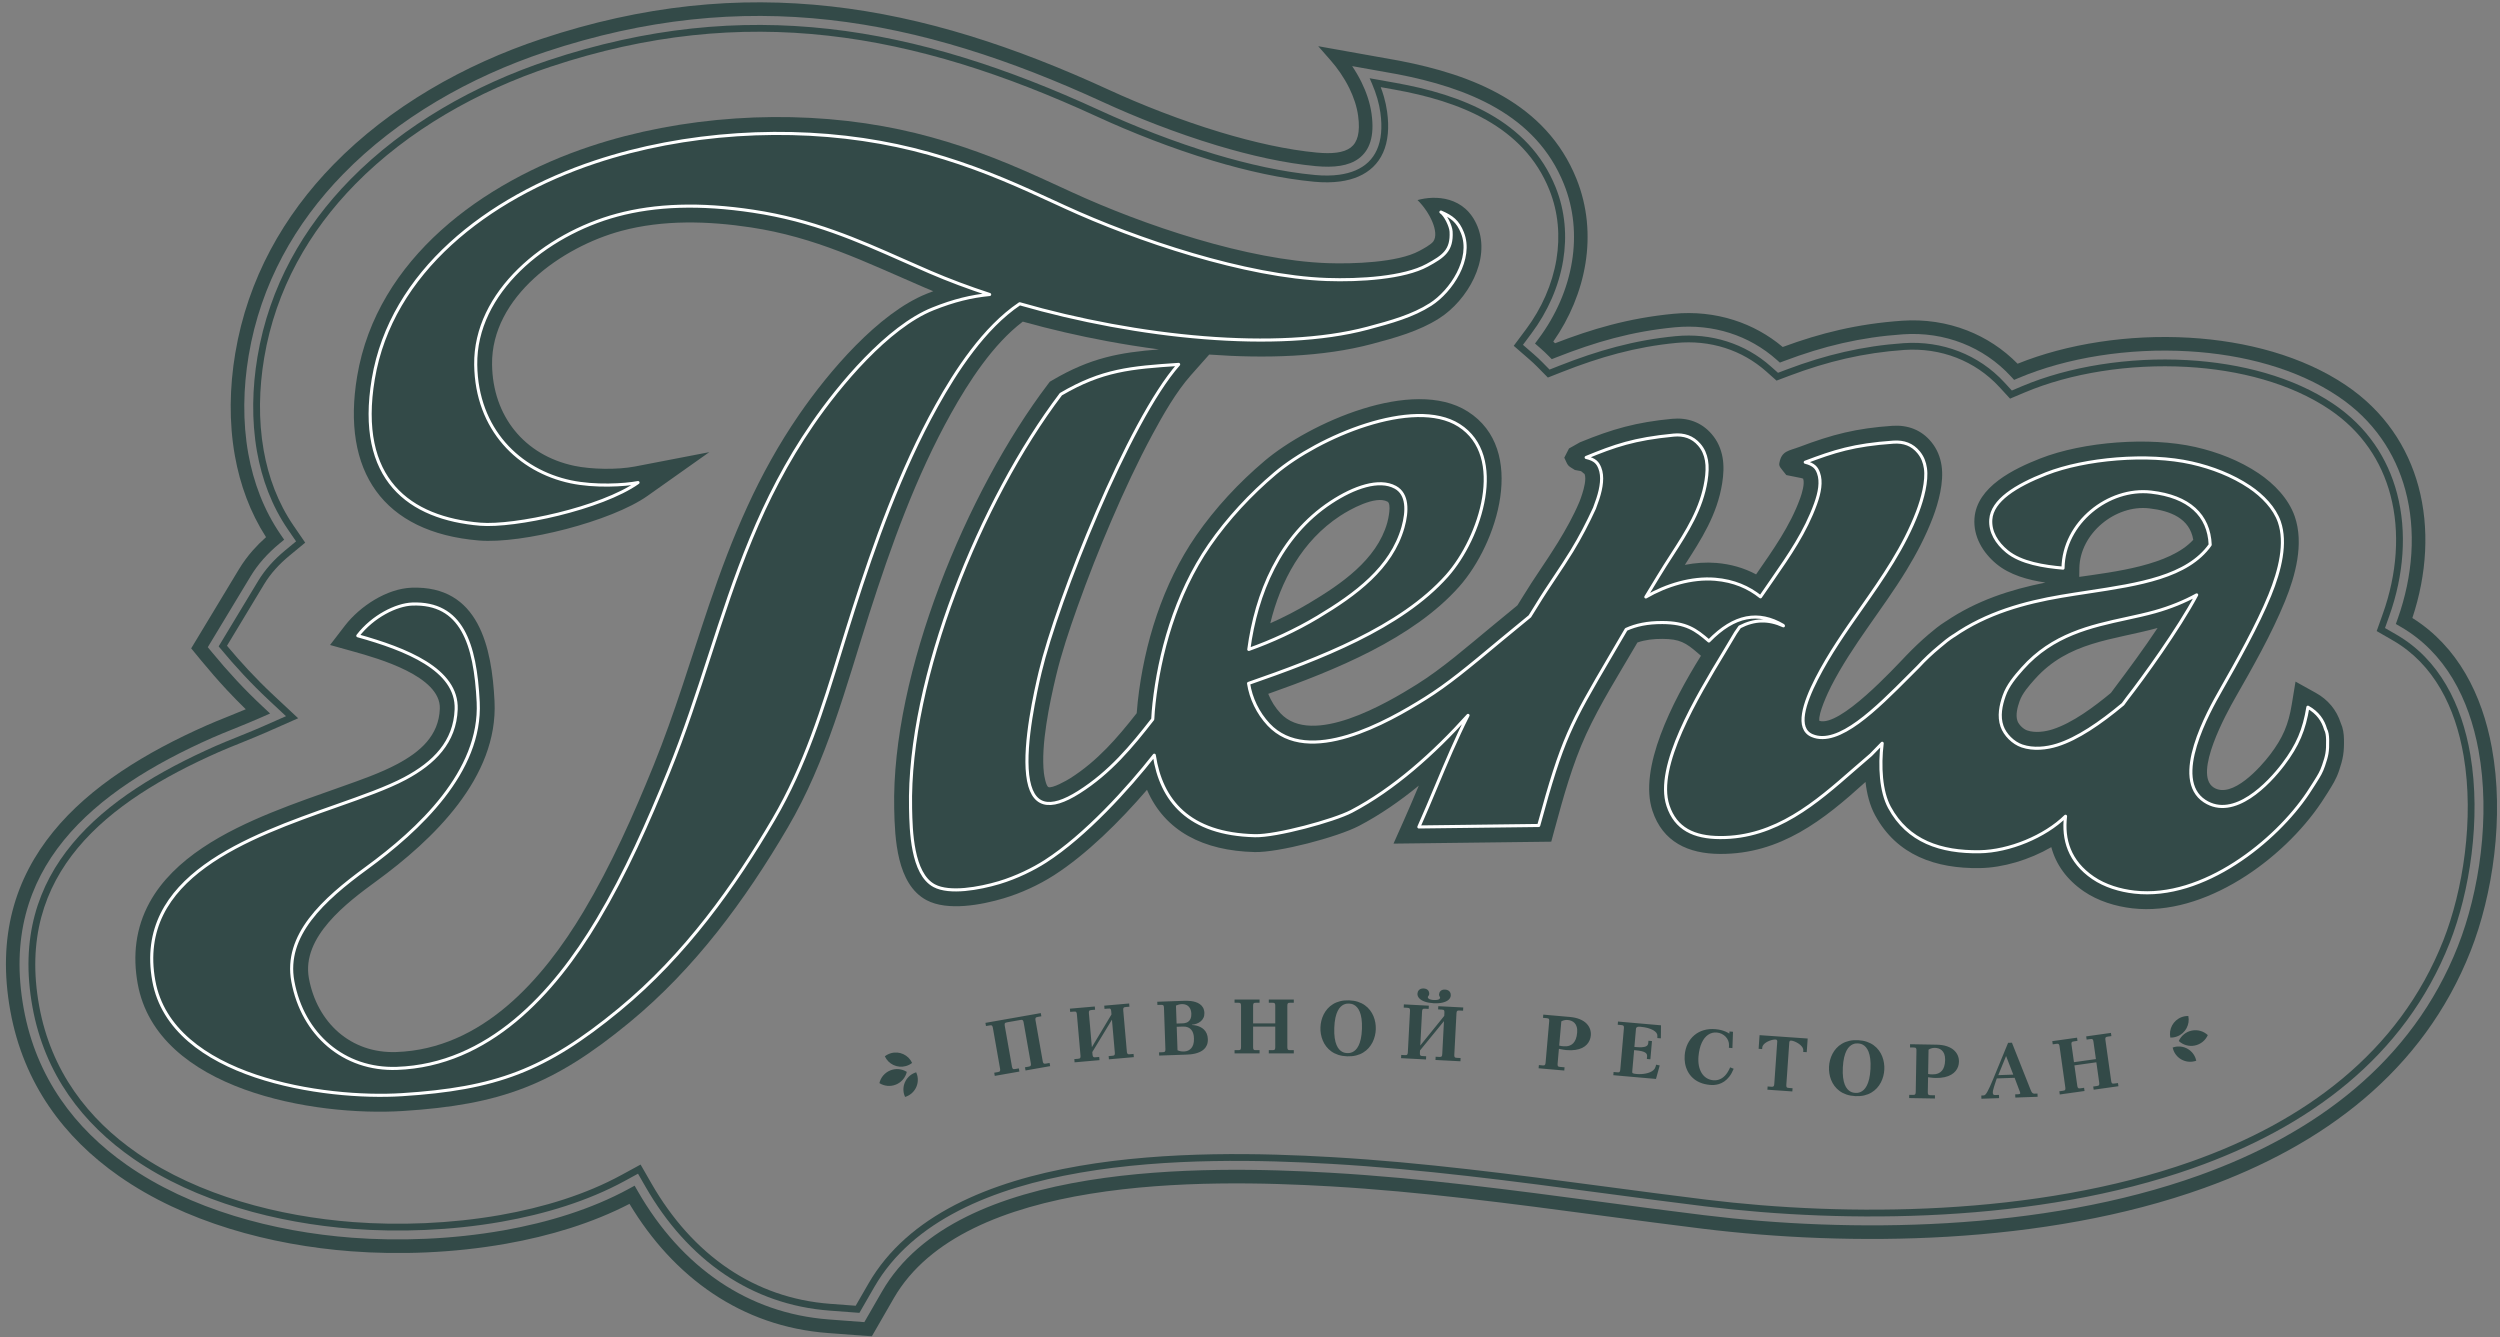 <?xml version="1.0" encoding="UTF-8"?> <svg xmlns="http://www.w3.org/2000/svg" width="733" height="392" viewBox="0 0 733 392" fill="none"><rect x="0" y="0" width="733" height="392" fill="#808080" stroke="none"/> <g clip-path="url(#clip0_474_2)"> <mask id="mask0_474_2" style="mask-type:luminance" maskUnits="userSpaceOnUse" x="0" y="0" width="733" height="392"> <path d="M733 0H0V392H733V0Z" fill="white"></path> </mask> <g mask="url(#mask0_474_2)"> <path fill-rule="evenodd" clip-rule="evenodd" d="M354.541 103.957L349.159 110.024C344.843 114.89 341 121.638 337.919 127.351C333.518 135.513 329.576 144.006 325.914 152.523C322.294 160.944 318.914 169.504 315.844 178.142C313.538 184.632 311.237 191.441 309.639 198.144C307.736 206.125 305.122 218.55 306.075 226.677C306.157 227.379 306.645 230.328 307.344 230.755C308.494 231.286 312.844 228.783 313.755 228.209C321.722 223.175 327.569 216.388 333.284 209.105C333.363 207.97 333.464 206.837 333.591 205.707C335.457 188.752 340.927 171.162 350.687 157.063C356.294 148.964 363.247 141.5 370.765 135.145C383.838 124.094 414.213 110.394 430.347 120.652C447.897 131.808 439.039 159.386 427.83 172.005C414.252 187.29 391.399 196.517 371.845 203.434C372.683 205.547 373.92 207.518 375.448 209.147C384.738 219.051 406.598 206.189 415.38 200.693C422.983 195.934 430.206 189.587 437.133 183.886L444.908 177.485C445.461 176.612 446.005 175.734 446.541 174.852C449.786 169.497 453.482 164.435 456.749 159.099C459.1 155.26 461.325 151.31 463.076 147.157C463.405 146.377 463.665 145.556 463.924 144.751C464.381 143.351 465.184 140.441 464.604 138.994C464.601 138.985 464.598 138.976 464.592 138.966C464.392 138.894 463.679 138.17 463.527 138.136L461.748 137.797C459.422 136.377 459.828 136.66 458.649 134.194L460.028 131.496L463.239 129.686C472.827 125.756 479.734 123.803 490.239 122.798C494.772 122.365 498.854 123.776 501.857 127.261C503.582 129.265 504.58 131.52 505.051 134.107C505.497 136.569 505.336 139.208 504.947 141.668C503.472 150.978 498.815 158.134 494 165.621C497.081 165.026 500.208 164.803 503.255 165.054C507.405 165.396 511.321 166.494 514.887 168.411C519.793 161.312 524.856 154.266 527.814 146.079C528.31 144.699 529.212 141.803 528.682 140.344C528.679 140.341 528.679 140.34 528.679 140.337C528.485 140.265 528.248 140.202 528.101 140.164L523.743 139.288C522.074 137.147 521.529 136.792 521.701 135.81C522.35 132.131 524.445 132.226 527.596 131.033C537.297 127.359 544.264 125.58 554.805 124.849C559.352 124.534 563.395 126.045 566.296 129.628C567.959 131.682 568.887 133.968 569.273 136.57C569.978 141.336 568.41 147.284 566.705 151.755C564.647 157.155 561.974 162.271 558.969 167.198C551.941 178.721 543.015 189.219 536.872 201.251C536.018 202.929 533.077 209.134 533.427 211.347C539.474 213.232 555.357 195.901 558.977 192.136C561.038 189.994 563.186 187.937 565.45 186.013C566.978 184.714 568.568 183.405 570.265 182.335L570.652 182.093C579.496 176.117 589.394 172.864 599.729 170.812C594.584 170.046 589.264 168.569 585.396 165.379C581.368 162.053 578.537 157.334 578.915 151.974C579.572 142.649 590.623 137.398 598.179 134.434C610.919 129.437 630.293 128.032 643.661 131.058C650.174 132.533 656.678 135.052 662.234 138.784C666.748 141.817 671.033 146.227 672.826 151.44C675.578 159.432 673.012 168.807 669.934 176.337C665.962 186.04 660.515 195.591 655.319 204.701C652.92 208.907 642.937 226.945 649.029 230.878C654.442 234.372 662.829 224.908 665.615 221.232C669.288 216.389 670.957 212.541 671.941 206.567L673.046 199.845L679 203.153C682.57 205.137 685.09 208.147 686.314 212.01C686.996 213.484 687.216 215.108 687.25 216.73C687.331 220.54 686.993 222.457 685.8 225.998C684.949 228.527 683.85 230.193 682.479 232.409C681.893 233.354 681.284 234.285 680.667 235.21C669.452 251.996 646.359 268.738 625.238 266.326C620.265 265.758 615.119 264.177 610.967 261.331C605.999 257.926 602.825 253.522 601.443 248.384C595.01 252.105 587.271 254.429 580.466 254.526C567.63 254.709 556.167 250.836 549.761 238.996C548.228 236.162 547.365 232.771 546.965 229.27C534.74 240.364 522.076 250.47 504.273 250.373C495.06 250.323 487.513 246.915 484.485 237.683C480.417 225.28 490.154 206.025 498.719 192.272L497.901 191.563C494.236 188.385 492.458 187.344 487.383 187.323C484.877 187.313 482.432 187.566 480.09 188.381C479.895 188.714 479.698 189.047 479.503 189.381C474.615 197.764 469.106 206.488 465.057 215.296C460.986 224.155 458.325 233.902 455.774 243.288L454.826 246.782L408.574 247.351L411.627 240.508C413.13 237.139 414.565 233.744 415.992 230.344C410.469 234.872 404.605 238.927 398.481 242.136C392.189 245.433 374.893 249.994 367.853 249.825C352.855 249.463 341.527 243.718 336.3 231.568C328.297 240.873 318.57 250.501 309.055 256.608C304.601 259.466 299.357 261.876 294.288 263.386C287.804 265.318 277.825 267.216 271.649 263.919C262.909 259.254 262.362 245.792 262.179 237.078C261.345 197.404 283.451 144.058 307.228 112.681L307.804 111.923L308.621 111.442C319.808 104.876 328.266 103.361 339.819 102.444C334.547 101.751 329.444 100.927 324.632 100.032C316.309 98.484 308.038 96.577 299.882 94.301C291.139 100.923 283.987 112.008 278.82 121.27C268.525 139.724 261.227 160.096 254.801 180.165C247.93 201.622 242.452 223.047 230.952 242.664C218.476 263.943 203.719 283.997 184.57 299.764C162.289 318.112 146.831 323.916 118.151 325.743C92.149 327.402 46.028 319.629 40.373 288.436C38.871 280.152 39.766 272.092 43.828 264.654C50.981 251.557 66.18 243.727 79.474 238.287C86.346 235.476 93.358 233.072 100.35 230.585C105.662 228.697 111.501 226.677 116.473 224.028C123.1 220.496 128.672 215.785 128.957 207.784C129.296 198.256 110.879 193.047 103.619 191.022L96.771 189.112L101.107 183.476C105.474 177.802 113.364 172.574 120.697 172.313C140.42 171.612 144.211 189.767 144.994 205.619C146.1 227.998 126.928 246.244 110.309 258.382C101.78 264.61 88.309 274.686 90.578 286.885C92.977 299.79 102.807 308.924 116.197 308.456C141.287 307.582 159.139 287.285 171.106 267.234C179.215 253.649 185.646 239.156 191.593 224.52C197.875 209.059 202.569 193.126 207.907 177.34C214.658 157.373 222.275 139.048 234.295 121.576C242.877 109.103 257.488 91.823 271.734 86.112C272.365 85.86 272.994 85.616 273.623 85.382C272.696 85.001 271.772 84.611 270.851 84.215C253.609 76.796 239.127 69.541 220.111 66.668C207.628 64.783 194.463 64.389 182.176 67.698C164.792 72.379 144.005 87.001 144.273 106.892C144.476 121.951 153.682 133.453 168.334 136.57C173.448 137.658 181.068 137.761 186.159 136.779L207.963 132.572L189.836 145.404C179.349 152.827 153.173 159.541 140.402 158.475C112.249 156.126 100.055 138.105 104.719 110.315C110.523 75.738 141.674 53.347 173.003 42.926C199.872 33.988 231.134 31.992 258.954 37.014C271.679 39.312 283.806 43.14 295.74 48.076C301.965 50.651 308.063 53.495 314.181 56.309C335.432 66.083 365.812 76.324 389.198 77.153C396.491 77.412 409.792 77.026 416.144 73.566C417.193 72.996 419.609 71.737 420.288 70.729C422.028 68.144 419.296 62.277 415.619 58.661C420.7 57.233 429.586 57.394 433.226 66.447C437.147 76.203 430.209 88.076 422.008 93.317C416.003 97.152 408.977 99.06 402.158 100.874C387.873 104.673 370.935 105.156 354.541 103.957ZM609.636 169.143C619.743 167.679 636.171 165.826 643.064 158.268C642.001 151.975 636.41 149.764 630.135 149.048C620.186 147.915 609.802 156.441 609.667 166.638L609.636 169.143ZM618.925 203.155C619.241 202.723 619.554 202.289 619.876 201.862C624.02 196.355 628.519 190.28 632.607 184.119C619.377 187.737 606.459 188.06 596.555 199.189C594.931 201.014 592.96 203.25 592.146 205.567C591.556 207.24 590.891 209.61 591.517 211.371C591.923 212.51 593.242 213.784 594.398 214.174C596.67 214.94 599.509 214.567 601.742 213.864C607.654 212 614.107 207.149 618.925 203.155ZM372.451 182.735C376.395 180.984 380.247 179 383.917 176.801C393.105 171.301 403.641 164.197 406.736 153.3C407.012 152.327 408.058 147.754 406.815 147.081C403.294 145.175 395.744 149.398 392.885 151.279C381.822 158.556 375.507 170.225 372.451 182.735Z" fill="#334A48"></path> <path fill-rule="evenodd" clip-rule="evenodd" d="M72.061 207.951C70.145 206.09 68.293 204.197 66.478 202.248C64 199.589 61.569 196.797 59.112 193.814L56.953 191.192L56.054 190.1L56.782 188.897L70.074 166.877C71.265 164.904 72.635 163.064 74.141 161.355C75.346 159.989 76.64 158.702 78 157.493C73.328 150.212 70.393 142.124 68.885 133.72C67.109 123.826 67.313 113.505 68.981 103.564C72.657 81.664 83.202 63.183 97.769 48.259C114.298 31.323 136.018 18.974 158.737 11.417C188.672 1.46 216.459 -1.167 243.69 1.88C270.876 4.923 297.483 13.624 325.105 26.329C334.541 30.667 346.106 35.243 357.907 38.798C367.563 41.707 377.337 43.924 386.156 44.745C390.438 45.143 393.929 44.846 396.032 43.255C398.002 41.764 398.879 38.873 398.2 33.938C397.808 31.097 396.844 28.354 395.623 25.867C394.044 22.65 392.031 19.86 390.249 17.826L386.503 13.546L392.099 14.547L410.359 17.81L410.379 17.818C421.03 19.872 431.698 22.975 440.829 28.297C450.099 33.697 457.767 41.356 462.23 52.462C465.475 60.538 466.177 69.041 464.852 77.251C463.535 85.409 460.22 93.276 455.424 100.145L455.509 100.225L455.506 100.229L455.943 100.642C461.432 98.515 466.758 96.712 472.238 95.275C478.111 93.736 484.135 92.625 490.699 91.999C496.785 91.417 502.779 92.052 508.384 93.843C513.58 95.504 518.431 98.152 522.694 101.738C528.324 99.657 533.768 97.99 539.313 96.725C545.228 95.375 551.244 94.485 557.709 94.037C564.348 93.578 570.844 94.573 576.789 96.896C582.287 99.043 587.316 102.327 591.562 106.643C606.062 100.785 624.195 97.988 641.886 99.016C658.666 99.99 675.102 104.405 687.746 112.902C699.031 120.487 705.941 130.968 709.096 142.635C712.403 154.861 711.566 168.38 707.303 181.197C720.596 189.529 727.742 203.584 730.612 219.235C734.32 239.441 730.877 262.371 724.376 278.863C710.469 314.127 681.14 335.792 646.236 348.33C599.233 365.217 542.105 365.522 499.201 360.259C489.83 359.112 479.718 357.766 469.611 356.421C443.118 352.899 416.623 349.371 389.939 347.831C371.527 346.771 344.578 345.964 319.639 350.019C295.027 354.024 272.372 362.747 262.06 380.635L256.246 390.723L255.615 391.814L254.372 391.721L242.765 390.847C230.015 389.891 218.729 385.779 209.029 379.29C199.177 372.699 190.982 363.655 184.567 352.972C173.693 358.61 161.177 362.4 148.346 364.67C132.904 367.406 116.969 367.95 102.887 366.875C79.332 365.085 54.127 358.336 34.776 344.751C18.865 333.584 6.909 317.816 3.03 296.414C-0.946 274.475 4.558 257.449 15.581 243.897C26.487 230.489 42.767 220.578 60.553 212.698C62.511 211.831 64.616 210.986 66.72 210.143C68.256 209.526 69.796 208.908 71.365 208.241H71.374L72.061 207.951ZM69.396 199.532C71.835 202.15 74.341 204.663 76.982 207.131L79.191 209.196L76.428 210.418C75.732 210.725 74.675 211.17 73.749 211.56L72.925 211.907L72.927 211.91C71.404 212.557 69.801 213.2 68.203 213.842C66.206 214.643 64.207 215.445 62.161 216.351C44.879 224.008 29.111 233.577 18.673 246.41C8.352 259.097 3.207 275.074 6.948 295.712C10.616 315.946 21.962 330.882 37.071 341.489C55.776 354.619 80.257 361.151 103.184 362.896C116.959 363.945 132.548 363.412 147.659 360.736C160.786 358.412 173.528 354.478 184.364 348.573L186.07 347.642L187.04 349.329C193.292 360.211 201.408 369.397 211.247 375.979C220.379 382.09 231.022 385.962 243.062 386.867L253.427 387.646L258.611 378.652C269.649 359.504 293.35 350.256 318.999 346.085C344.324 341.968 371.561 342.777 390.156 343.852C416.962 345.397 443.544 348.937 470.124 352.47C479.723 353.748 489.326 355.025 499.686 356.294C542.13 361.497 598.585 361.221 644.894 344.582C678.789 332.405 707.241 311.446 720.66 277.411C726.936 261.497 730.263 239.395 726.696 219.953C723.92 204.818 716.95 191.327 703.903 183.792L702.46 182.958L703.012 181.404C707.466 168.871 708.467 155.587 705.242 143.666C702.33 132.892 695.947 123.214 685.53 116.212C673.512 108.134 657.783 103.932 641.666 102.997C624.034 101.973 605.988 104.853 591.83 110.839L590.539 111.384L589.589 110.354C585.571 105.993 580.7 102.706 575.338 100.611C569.939 98.501 564.03 97.599 557.974 98.018C551.707 98.452 545.891 99.312 540.19 100.613C534.481 101.915 528.86 103.669 522.987 105.886L521.857 106.312L520.957 105.511C516.884 101.885 512.204 99.242 507.18 97.637C502.088 96.009 496.627 95.433 491.074 95.963C484.742 96.569 478.92 97.642 473.239 99.132C467.567 100.618 462.005 102.536 456.194 104.826L454.976 105.305L454.049 104.365C453.583 103.893 453.158 103.476 452.788 103.129H452.78C452.337 102.715 451.898 102.315 451.461 101.937L450.062 100.724L451.165 99.244C456.163 92.534 459.614 84.723 460.919 76.626C462.131 69.102 461.497 61.321 458.531 53.946C454.443 43.767 447.381 36.727 438.833 31.747C430.158 26.691 419.919 23.722 409.657 21.741L409.654 21.744L396.452 19.385C397.422 20.826 398.363 22.417 399.198 24.118C400.59 26.957 401.693 30.11 402.147 33.407C403.052 39.979 401.583 44.058 398.436 46.439C395.426 48.717 391.019 49.195 385.798 48.71C376.649 47.857 366.616 45.591 356.765 42.623C344.815 39.023 333.061 34.37 323.451 29.951C296.2 17.416 269.984 8.838 243.253 5.845C216.565 2.858 189.329 5.434 159.985 15.195C137.841 22.561 116.69 34.577 100.624 51.037C86.595 65.411 76.445 83.185 72.914 104.219C71.315 113.749 71.113 123.61 72.802 133.018C74.316 141.458 77.359 149.553 82.284 156.737L83.313 158.238L81.909 159.399C80.201 160.81 78.595 162.34 77.138 163.993C75.782 165.531 74.553 167.179 73.492 168.938L60.926 189.753L62.187 191.284C64.554 194.16 66.933 196.888 69.396 199.532Z" fill="#334A48"></path> <path fill-rule="evenodd" clip-rule="evenodd" d="M404.83 25.551C405.18 26.474 405.49 27.407 405.761 28.345C406.178 29.798 406.499 31.279 406.705 32.776C407.027 35.125 407.089 37.267 406.908 39.205C406.522 43.385 405.014 46.612 402.595 48.942C400.193 51.257 396.911 52.657 392.956 53.202C390.65 53.519 388.107 53.545 385.372 53.291C375.874 52.407 365.649 50.136 355.556 47.105C343.58 43.509 331.759 38.834 321.531 34.129C294.686 21.783 268.937 13.384 242.762 10.454C216.61 7.527 190.012 10.057 161.441 19.56C140.17 26.637 119.714 38.163 104.169 53.992C90.647 67.76 80.838 84.791 77.45 104.981C75.965 113.829 75.739 123.106 77.304 131.991C78.691 139.873 81.492 147.446 86.076 154.134L88.968 158.354L89.483 159.104L88.781 159.685L84.839 162.943C83.38 164.149 82.006 165.445 80.765 166.83C79.525 168.214 78.398 169.708 77.428 171.315L66.551 189.334C68.606 191.796 70.71 194.191 72.876 196.51C75.206 199.005 77.616 201.428 80.125 203.772L86.315 209.557L87.42 210.59L86.037 211.201L78.287 214.624C77.611 214.922 76.664 215.322 75.713 215.723L74.725 216.141C73.178 216.798 71.625 217.422 70.074 218.044C68.068 218.848 66.062 219.652 64.026 220.554C47.765 227.757 32.81 236.621 22.841 248.568C12.938 260.434 7.943 275.397 11.476 294.889C14.951 314.063 25.834 328.144 40.272 338.119C58.292 350.572 81.86 356.661 103.537 358.311C116.97 359.332 132.071 358.816 146.64 356.258C159.392 354.021 171.727 350.223 182.164 344.532L186.966 341.915L187.82 341.449L188.305 342.292L191.03 347.036C196.929 357.301 204.512 365.908 213.67 372.065C222.224 377.815 232.168 381.436 243.41 382.282L250.887 382.843L254.63 376.351C266.221 356.241 290.246 346.387 316.391 341.858C342.373 337.354 370.467 338.107 390.427 339.261C417.314 340.812 443.992 344.36 470.671 347.905C480.383 349.196 490.095 350.488 500.247 351.732C541.264 356.76 596.789 356.692 642.322 340.626C675.513 328.914 703.39 308.688 716.386 275.721C722.129 261.161 725.49 240.1 722.335 221.605C719.91 207.395 713.629 194.721 701.602 187.775L697.568 185.445L696.846 185.028L697.123 184.251L698.684 179.86C702.764 168.38 703.782 156.148 700.881 145.164C698.278 135.308 692.51 126.443 682.964 120.028C671.609 112.396 656.582 108.435 641.166 107.574C624.344 106.635 607.085 109.384 593.623 115.075L589.997 116.607L589.352 116.88L588.878 116.366L586.211 113.473C582.651 109.607 578.351 106.722 573.643 104.888C568.85 103.02 563.621 102.236 558.295 102.605C552.355 103.016 546.719 103.86 541.18 105.126C535.634 106.394 530.182 108.085 524.611 110.188L521.445 111.384L520.881 111.596L520.433 111.197L517.904 108.946C514.301 105.737 510.168 103.418 505.748 102.011C501.228 100.572 496.399 100.075 491.513 100.542C485.539 101.113 479.921 102.154 474.406 103.599C468.895 105.044 463.47 106.901 457.885 109.102L454.446 110.458L453.837 110.698L453.372 110.228L450.778 107.596C450.406 107.218 450.023 106.846 449.639 106.484C449.239 106.111 448.841 105.751 448.447 105.409L444.528 102.004L443.826 101.394L444.379 100.653L447.483 96.489C451.99 90.44 455.137 83.379 456.349 76.059C457.468 69.281 456.927 62.278 454.268 55.661C450.493 46.262 443.854 39.764 435.839 35.202C427.759 30.602 418.258 27.951 408.851 26.269L404.83 25.551ZM403.841 28.892C403.429 27.457 402.913 26.035 402.313 24.644L401.577 22.939L403.404 23.266L409.2 24.302C418.794 26.017 428.506 28.734 436.823 33.469C445.205 38.241 452.154 45.051 456.118 54.92C458.92 61.892 459.49 69.258 458.314 76.379C457.048 84.021 453.772 91.384 449.081 97.679V97.683L446.53 101.106L449.752 103.903C450.183 104.279 450.603 104.657 451.004 105.032C451.41 105.414 451.81 105.804 452.199 106.199L454.33 108.36L457.161 107.244C462.799 105.022 468.294 103.142 473.907 101.671C479.515 100.201 485.235 99.142 491.327 98.56C496.478 98.068 501.575 98.592 506.348 100.113C511.042 101.608 515.42 104.062 519.229 107.454L521.31 109.304L523.909 108.322C529.564 106.188 535.101 104.469 540.737 103.182C546.378 101.893 552.115 101.033 558.163 100.614C563.773 100.225 569.293 101.055 574.362 103.03C579.355 104.976 583.911 108.031 587.68 112.122L589.873 114.501L592.85 113.242C606.583 107.435 624.164 104.628 641.274 105.584C657.022 106.463 672.401 110.529 684.072 118.374C694.055 125.082 700.086 134.351 702.809 144.658C705.814 156.042 704.774 168.684 700.565 180.523L699.279 184.137L702.595 186.05C715.214 193.338 721.782 206.522 724.3 221.269C727.52 240.137 724.094 261.609 718.244 276.447C705 310.039 676.683 330.617 642.985 342.507C597.116 358.692 541.253 358.771 500.005 353.714C490.422 352.541 480.414 351.21 470.414 349.879C443.786 346.339 417.156 342.8 390.317 341.249C370.461 340.104 342.523 339.354 316.727 343.824C291.097 348.263 267.589 357.854 256.354 377.344L252.297 384.38L251.982 384.927L251.36 384.882L243.261 384.273C231.664 383.402 221.399 379.659 212.562 373.72C203.143 367.386 195.354 358.553 189.306 348.029L187.065 344.128L183.117 346.283C172.47 352.087 159.926 355.953 146.984 358.226C132.247 360.812 116.973 361.334 103.388 360.302C81.409 358.627 57.486 352.437 39.14 339.76C24.293 329.5 13.098 315.005 9.516 295.241C5.863 275.084 11.045 259.589 21.311 247.287C31.51 235.065 46.715 226.038 63.222 218.726C65.196 217.853 67.266 217.023 69.332 216.195C70.877 215.575 72.424 214.955 73.945 214.309H73.951L74.943 213.889C75.7 213.57 76.464 213.247 77.485 212.796L83.853 209.984L78.767 205.231C76.224 202.854 73.779 200.399 71.418 197.87C69.051 195.335 66.772 192.732 64.562 190.063L64.11 189.517L64.477 188.911L75.721 170.283C76.748 168.583 77.951 166.989 79.283 165.503C80.612 164.02 82.056 162.656 83.568 161.405L86.808 158.727L84.431 155.258C79.675 148.32 76.774 140.482 75.339 132.335C73.734 123.221 73.965 113.715 75.485 104.653C78.947 84.026 88.956 66.639 102.749 52.594C118.525 36.532 139.263 24.84 160.818 17.67C189.682 8.07 216.556 5.514 242.982 8.471C269.384 11.426 295.329 19.886 322.359 32.318C332.503 36.983 344.234 41.621 356.125 45.193C366.119 48.194 376.215 50.44 385.552 51.308C388.135 51.549 390.531 51.525 392.694 51.227C396.223 50.741 399.127 49.517 401.216 47.506C403.288 45.508 404.588 42.698 404.929 39.026C405.093 37.239 405.033 35.246 404.732 33.041C404.543 31.666 404.241 30.276 403.844 28.892H403.841Z" fill="#334A48"></path> <path fill-rule="evenodd" clip-rule="evenodd" d="M419.429 89.275C414.211 92.609 408.006 94.359 400.929 96.24C374.555 103.255 333.468 99.001 298.975 89.06C288.479 96.098 280.212 108.938 274.636 118.934C263.957 138.077 256.305 159.758 250.238 178.704C248.985 182.616 247.792 186.482 246.613 190.305C241.203 207.838 236.079 224.443 226.818 240.239C215.512 259.523 201.101 279.944 181.525 296.062C159.774 313.975 145.282 319.212 117.85 320.958C95.227 322.402 50.255 316.045 45.094 287.581C39.574 257.127 72.781 245.407 98.524 236.321C106.399 233.542 113.575 231.009 118.73 228.262C127.275 223.708 133.408 217.555 133.751 207.957C134.168 196.274 118.945 190.319 104.91 186.403C109.339 180.648 116.241 177.271 120.87 177.107C135.335 176.591 139.356 188.599 140.208 205.856C141.215 226.254 122.699 243.397 107.484 254.509C94.738 263.819 83.346 274.206 85.866 287.765C88.756 303.309 100.825 313.795 116.367 313.25C143.217 312.317 162.302 291.352 175.227 269.695C183.504 255.829 190.033 241.125 196.038 226.327C200.75 214.746 204.45 203.356 208.106 192.101C215.581 169.09 222.871 146.646 238.248 124.297C246.023 112.994 260.219 95.897 273.52 90.567C279.711 88.085 284.853 86.856 290.165 86.349C284.027 84.336 278.175 82.145 272.748 79.811C270.101 78.671 267.505 77.521 264.929 76.379C251.334 70.352 238.273 64.563 220.829 61.927C205.222 59.569 192.151 60.046 180.933 63.068C159.872 68.739 139.195 85.691 139.481 106.957C139.737 125.949 152.18 138.038 167.34 141.263C174.419 142.769 183.166 142.243 187.069 141.489C176.354 149.075 150.816 154.532 140.803 153.697C120.103 151.969 104.493 140.652 109.45 111.111C114.713 79.762 142.91 57.993 174.519 47.479C200.892 38.706 231.421 36.918 258.105 41.736C271.291 44.116 282.995 47.995 293.911 52.51C299.412 54.786 304.706 57.225 310.029 59.677C310.745 60.007 311.461 60.337 312.18 60.667C333.319 70.389 365.266 81.108 389.032 81.948C398.685 82.291 411.648 81.482 418.442 77.779C423.272 75.15 425.758 73.456 425.462 67.9C425.378 66.3 423.788 62.969 422.477 62.174C425.691 63.561 427.424 64.861 428.78 68.237C431.837 75.841 425.488 85.405 419.429 89.275ZM386.385 180.917C379.83 184.84 372.796 188.047 366.148 190.415C368.308 174.217 375.139 157.218 390.253 147.274C396.988 142.844 404.332 140.283 409.099 142.864C412.767 144.849 412.716 149.808 411.352 154.613C407.955 166.566 397.504 174.257 386.385 180.917ZM603.184 218.44C609.09 216.581 615.698 212.101 622.448 206.468C622.901 205.853 623.324 205.276 623.708 204.748C628.292 198.889 638.703 184.485 644.065 174.423C640.445 176.416 636.312 178.106 631.821 179.362C629.138 180.113 626.33 180.724 623.462 181.348C613.034 183.619 601.819 186.06 592.978 196.002C590.827 198.417 588.679 200.978 587.624 203.975C586.638 206.781 585.944 210.004 587.001 212.977C587.856 215.383 590.196 217.82 592.868 218.721C596.209 219.848 600.035 219.434 603.184 218.44ZM612.383 173.568C627.133 171.328 641.362 169.166 648.026 159.741C647.68 151.056 641.821 145.554 630.68 144.284C618.23 142.865 605.053 153.239 604.878 166.575C599.324 166.098 592.538 165.052 588.45 161.68C585.448 159.203 583.444 155.97 583.7 152.313C584.092 146.754 590.929 142.433 599.933 138.901C611.286 134.448 629.704 132.818 642.608 135.738C648.559 137.086 654.536 139.39 659.566 142.767C663.411 145.352 666.921 149.002 668.297 153.003C670.422 159.179 668.55 167.065 665.5 174.522C661.886 183.351 655.996 193.837 651.159 202.325C647.604 208.56 636.406 228.437 646.436 234.909C655.06 240.478 665.229 229.688 669.438 224.132C673.707 218.505 675.587 213.956 676.675 207.348C679.565 208.954 681.124 211.256 681.846 213.793C682.297 214.589 682.435 215.691 682.46 216.833C682.539 220.516 682.224 221.61 681.262 224.467C680.62 226.372 679.926 227.473 678.993 228.951C678.807 229.244 678.612 229.552 678.406 229.885C677.868 230.751 677.293 231.635 676.684 232.546C667.372 246.486 646.013 263.87 625.786 261.562C621.588 261.083 617.161 259.762 613.68 257.375C606.716 252.603 604.808 246.158 605.611 239.326C599.615 245.247 589.107 249.605 580.399 249.732C569.071 249.891 559.395 246.717 553.983 236.715C551.473 232.078 551.036 224.71 551.854 217.929C550.805 219.031 549.706 220.161 548.541 221.326C546.87 222.735 545.187 224.207 543.481 225.7C532.545 235.27 520.662 245.67 504.305 245.578C496.715 245.537 491.3 243.059 489.044 236.188C485.269 224.678 497.485 204.472 505.523 191.171C506.763 189.119 507.905 187.232 508.872 185.566L510.084 183.812C514.375 181.595 518.488 181.474 522.898 183.495L522.827 183.364C515.638 179.14 508.559 180.212 501.046 187.94C497.192 184.601 494.384 182.555 487.406 182.528C482.98 182.51 479.665 183.242 476.795 184.54C476.316 185.346 475.839 186.155 475.368 186.965C474.207 188.958 473.121 190.806 472.109 192.535C460.57 212.223 458.112 216.417 451.151 242.032L416.009 242.464C417.757 238.546 419.415 234.588 421.073 230.63C424.022 223.592 426.968 216.555 430.427 209.745C420.413 220.887 408.612 231.418 396.261 237.888C391.048 240.619 374.155 245.181 367.972 245.03C348.497 244.563 340.434 234.686 338.433 221.426C330.888 231.036 318.261 245.009 306.471 252.572C303.065 254.757 298.103 257.246 292.925 258.791C287.097 260.527 278.418 262.096 273.91 259.689C267.379 256.203 267.111 243.414 266.98 237.149L266.976 236.978C266.177 198.927 287.571 146.569 311.052 115.58C323.181 108.462 331.514 107.778 345.577 106.842C331.046 123.226 310.029 175.869 304.98 197.033C303.652 202.599 300.207 217.761 301.317 227.239C302.445 236.808 307.757 237.674 316.319 232.265C325.458 226.492 331.793 218.84 337.987 210.882C338.06 209.351 338.187 207.799 338.359 206.233C339.904 192.212 344.446 174.51 354.632 159.795C359.972 152.083 366.701 144.865 373.865 138.811C386.579 128.063 414.515 116.272 427.777 124.701C441.839 133.641 434.213 157.603 424.25 168.821C410.695 184.079 386.636 193.236 366.078 200.376C366.738 204.726 368.81 209.074 371.956 212.43C383.639 224.882 406.833 211.704 417.926 204.761C424.464 200.669 430.306 195.84 440.184 187.591L448.552 180.703C449.262 179.588 449.961 178.469 450.644 177.341C452.29 174.625 454.072 171.961 455.851 169.295C457.551 166.749 459.254 164.201 460.841 161.606C463.299 157.589 465.501 153.356 467.497 149.021C467.849 148.109 468.179 147.182 468.489 146.237C469.566 142.92 470.057 139.694 469.056 137.206C468.478 135.768 467.714 134.732 465.061 134.126C473.426 130.697 479.056 128.689 490.699 127.574C493.738 127.284 496.279 128.129 498.227 130.393C499.405 131.761 500.022 133.24 500.335 134.968C500.654 136.713 500.55 138.802 500.214 140.92C498.903 149.202 494.638 155.813 490.116 162.825C488.836 164.808 487.536 166.822 486.276 168.916C485.047 170.959 483.803 172.995 482.557 175.032C488.551 171.549 496.016 169.272 502.864 169.836C508.367 170.29 512.726 172.226 516.174 174.993L518.646 171.411C518.982 170.926 519.314 170.444 519.65 169.962C524.603 162.807 529.342 155.963 532.325 147.71C533.512 144.425 534.107 141.214 533.188 138.701C532.658 137.247 531.93 136.195 529.297 135.52C537.772 132.31 543.467 130.447 555.141 129.636C558.192 129.424 560.698 130.332 562.573 132.648C563.706 134.046 564.276 135.54 564.532 137.275C565.087 141.022 563.664 146.284 562.229 150.048C560.264 155.206 557.724 160.04 554.879 164.7C551.992 169.436 548.829 173.945 545.671 178.448C541.006 185.102 536.351 191.741 532.607 199.071C529.013 206.113 526.475 213.646 531.333 215.683C539.055 218.918 550.061 207.873 559.79 198.112C560.684 197.214 561.569 196.327 562.437 195.463C564.326 193.406 566.384 191.473 568.558 189.67C570.08 188.347 571.51 187.224 572.826 186.395L572.838 186.41C582.55 179.691 593.621 176.669 604.393 174.832C607.046 174.379 609.724 173.973 612.383 173.568Z" fill="url(#paint0_linear_474_2)"></path> <path d="M266.976 236.978C266.177 198.927 287.571 146.569 311.052 115.58C323.181 108.462 331.514 107.778 345.577 106.842C331.046 123.226 310.029 175.869 304.98 197.033C303.652 202.599 300.207 217.761 301.317 227.239C302.445 236.808 307.757 237.674 316.319 232.265C325.458 226.492 331.793 218.84 337.987 210.882C338.06 209.351 338.187 207.799 338.359 206.233C339.904 192.212 344.446 174.51 354.632 159.795C359.972 152.083 366.701 144.865 373.865 138.811C386.579 128.063 414.515 116.272 427.777 124.701C441.839 133.641 434.213 157.603 424.25 168.821C410.695 184.079 386.636 193.236 366.078 200.376C366.738 204.726 368.81 209.074 371.956 212.43C383.639 224.882 406.833 211.704 417.926 204.761C424.464 200.669 430.306 195.84 440.184 187.591L448.552 180.703C449.262 179.588 449.961 178.469 450.644 177.341C452.29 174.625 454.072 171.961 455.851 169.295C457.551 166.749 459.254 164.201 460.841 161.606C463.299 157.589 465.501 153.356 467.497 149.021C467.849 148.109 468.179 147.182 468.489 146.237C469.566 142.92 470.057 139.694 469.056 137.206C468.478 135.768 467.714 134.732 465.061 134.126C473.426 130.697 479.056 128.689 490.699 127.574C493.738 127.284 496.279 128.129 498.227 130.393C499.405 131.761 500.022 133.24 500.335 134.968C500.654 136.713 500.55 138.802 500.214 140.92C498.903 149.202 494.638 155.813 490.116 162.825C488.836 164.808 487.536 166.822 486.276 168.916C485.047 170.959 483.803 172.995 482.557 175.032C488.551 171.549 496.016 169.272 502.864 169.836C508.367 170.29 512.726 172.226 516.174 174.993L518.646 171.411C518.982 170.926 519.314 170.444 519.65 169.962C524.603 162.807 529.342 155.963 532.325 147.71C533.512 144.425 534.107 141.214 533.188 138.701C532.658 137.247 531.93 136.195 529.297 135.52C537.772 132.31 543.467 130.447 555.141 129.636C558.192 129.424 560.698 130.332 562.573 132.648C563.706 134.046 564.276 135.54 564.532 137.275C565.087 141.022 563.664 146.284 562.229 150.048C560.264 155.206 557.724 160.04 554.879 164.7C551.992 169.436 548.829 173.945 545.671 178.448C541.006 185.102 536.351 191.741 532.607 199.071C529.013 206.113 526.475 213.646 531.333 215.683C539.055 218.918 550.061 207.873 559.79 198.112C560.684 197.214 561.569 196.327 562.437 195.463C564.326 193.406 566.384 191.473 568.558 189.67C570.08 188.347 571.51 187.224 572.826 186.395L572.838 186.41C582.55 179.691 593.621 176.669 604.393 174.832C607.046 174.379 609.724 173.973 612.383 173.568C627.133 171.328 641.362 169.166 648.026 159.741C647.68 151.056 641.821 145.554 630.68 144.284C618.23 142.865 605.053 153.239 604.878 166.575C599.324 166.098 592.538 165.052 588.45 161.68C585.448 159.203 583.444 155.97 583.7 152.313C584.092 146.754 590.929 142.433 599.933 138.901C611.286 134.448 629.704 132.818 642.608 135.738C648.559 137.086 654.536 139.39 659.566 142.767C663.411 145.352 666.921 149.002 668.297 153.003C670.422 159.179 668.55 167.065 665.5 174.522C661.886 183.351 655.996 193.837 651.159 202.325C647.604 208.56 636.406 228.437 646.436 234.909C655.06 240.478 665.229 229.688 669.438 224.132C673.707 218.505 675.587 213.956 676.675 207.348C679.565 208.954 681.124 211.256 681.846 213.793C682.297 214.589 682.435 215.691 682.46 216.833C682.539 220.516 682.224 221.61 681.262 224.467C680.62 226.372 679.926 227.473 678.993 228.951C678.807 229.244 678.612 229.552 678.406 229.885C677.868 230.751 677.293 231.635 676.684 232.546C667.372 246.486 646.013 263.87 625.786 261.562C621.588 261.083 617.161 259.762 613.68 257.375C606.716 252.603 604.808 246.158 605.611 239.326C599.615 245.247 589.107 249.605 580.399 249.732C569.071 249.891 559.395 246.717 553.983 236.715C551.473 232.078 551.036 224.71 551.854 217.929C550.805 219.031 549.706 220.161 548.541 221.326C546.87 222.735 545.187 224.207 543.481 225.7C532.545 235.27 520.662 245.67 504.305 245.578C496.715 245.537 491.3 243.059 489.044 236.188C485.269 224.678 497.485 204.472 505.523 191.171C506.763 189.119 507.905 187.232 508.872 185.566L510.084 183.812C514.375 181.595 518.488 181.474 522.898 183.495L522.827 183.364C515.638 179.14 508.559 180.212 501.046 187.94C497.192 184.601 494.384 182.555 487.406 182.528C482.98 182.51 479.665 183.242 476.795 184.54C476.316 185.346 475.839 186.155 475.368 186.965C474.207 188.958 473.121 190.806 472.109 192.535C460.57 212.223 458.112 216.417 451.151 242.032L416.009 242.464C417.757 238.546 419.415 234.588 421.073 230.63C424.022 223.592 426.968 216.555 430.427 209.745C420.413 220.887 408.612 231.418 396.261 237.888C391.048 240.619 374.155 245.181 367.972 245.03C348.497 244.563 340.434 234.686 338.433 221.426C330.888 231.036 318.261 245.009 306.471 252.572C303.065 254.757 298.103 257.246 292.925 258.791C287.097 260.527 278.418 262.096 273.91 259.689C267.379 256.203 267.111 243.414 266.98 237.149M266.976 236.978L266.98 237.149M266.976 236.978C266.977 237.035 266.979 237.092 266.98 237.149M400.929 96.24C408.006 94.359 414.211 92.609 419.429 89.275C425.488 85.405 431.837 75.841 428.78 68.237C427.424 64.861 425.691 63.561 422.477 62.174C423.788 62.969 425.378 66.3 425.462 67.9C425.758 73.456 423.272 75.15 418.442 77.779C411.648 81.482 398.685 82.291 389.032 81.948C365.266 81.108 333.319 70.389 312.18 60.667C311.461 60.337 310.745 60.007 310.029 59.677C304.706 57.225 299.412 54.786 293.911 52.51C282.995 47.995 271.291 44.116 258.105 41.736C231.421 36.918 200.892 38.706 174.519 47.479C142.91 57.993 114.713 79.762 109.45 111.111C104.493 140.652 120.103 151.969 140.803 153.697C150.816 154.532 176.354 149.075 187.069 141.489C183.166 142.243 174.419 142.769 167.34 141.263C152.18 138.038 139.737 125.949 139.481 106.957C139.195 85.691 159.872 68.739 180.933 63.068C192.151 60.046 205.222 59.569 220.829 61.927C238.273 64.563 251.334 70.352 264.929 76.379C267.505 77.521 270.101 78.671 272.748 79.811C278.175 82.145 284.027 84.336 290.165 86.349C284.853 86.856 279.711 88.085 273.52 90.567C260.219 95.897 246.023 112.994 238.248 124.297C222.871 146.646 215.581 169.09 208.106 192.101C204.45 203.356 200.75 214.746 196.038 226.327C190.033 241.125 183.504 255.829 175.227 269.695C162.302 291.352 143.217 312.317 116.367 313.25C100.825 313.795 88.756 303.309 85.866 287.765C83.346 274.206 94.738 263.819 107.484 254.509C122.699 243.397 141.215 226.254 140.208 205.856C139.356 188.599 135.335 176.591 120.87 177.107C116.241 177.271 109.339 180.648 104.91 186.403C118.945 190.319 134.168 196.274 133.751 207.957C133.408 217.555 127.275 223.708 118.73 228.262C113.575 231.009 106.399 233.542 98.524 236.321C72.781 245.407 39.574 257.127 45.094 287.581C50.255 316.045 95.227 322.402 117.85 320.958C145.282 319.212 159.774 313.975 181.525 296.062C201.101 279.944 215.512 259.523 226.818 240.239C236.079 224.443 241.203 207.838 246.613 190.305C247.792 186.482 248.985 182.616 250.238 178.704C256.305 159.758 263.957 138.077 274.636 118.934C280.212 108.938 288.479 96.098 298.975 89.06C333.468 99.001 374.555 103.255 400.929 96.24ZM366.148 190.415C372.796 188.047 379.83 184.84 386.385 180.917C397.504 174.257 407.955 166.566 411.352 154.613C412.716 149.808 412.767 144.849 409.099 142.864C404.332 140.283 396.988 142.844 390.253 147.274C375.139 157.218 368.308 174.217 366.148 190.415ZM622.448 206.468C615.698 212.101 609.09 216.581 603.184 218.44C600.035 219.434 596.209 219.848 592.868 218.721C590.196 217.82 587.856 215.383 587.001 212.977C585.944 210.004 586.638 206.781 587.624 203.975C588.679 200.978 590.827 198.417 592.978 196.002C601.819 186.06 613.034 183.619 623.462 181.348C626.33 180.724 629.138 180.113 631.821 179.362C636.312 178.106 640.445 176.416 644.065 174.423C638.703 184.485 628.292 198.889 623.708 204.748C623.324 205.276 622.901 205.853 622.448 206.468Z" stroke="white" stroke-width="0.907" stroke-linejoin="round"></path> <path fill-rule="evenodd" clip-rule="evenodd" d="M288.926 299.903L289.089 300.834L290.113 300.656C290.29 300.616 290.443 300.605 290.575 300.611C290.705 300.616 290.815 300.676 290.905 300.791C290.992 300.901 291.06 301.096 291.111 301.372L293.217 313.327C293.265 313.603 293.267 313.809 293.222 313.944C293.177 314.077 293.095 314.173 292.974 314.224C292.853 314.274 292.704 314.314 292.526 314.342L291.503 314.522L291.669 315.453L298.886 314.181L298.723 313.248L297.699 313.428C297.524 313.462 297.369 313.479 297.24 313.473C297.107 313.465 296.997 313.403 296.91 313.293C296.82 313.183 296.752 312.988 296.704 312.712L294.595 300.757C294.547 300.481 294.544 300.275 294.59 300.14C294.635 300.002 294.719 299.911 294.841 299.861C294.959 299.807 295.108 299.768 295.289 299.742L299.131 299.065C299.306 299.026 299.461 299.012 299.591 299.02C299.723 299.029 299.833 299.085 299.921 299.201C300.011 299.311 300.079 299.505 300.127 299.782L302.233 311.736C302.283 312.013 302.286 312.218 302.238 312.354C302.193 312.486 302.111 312.582 301.99 312.633C301.869 312.687 301.719 312.723 301.542 312.751L300.521 312.932L300.685 313.865L307.905 312.591L307.741 311.657L306.718 311.838C306.54 311.872 306.388 311.888 306.256 311.88C306.126 311.872 306.016 311.812 305.926 311.702C305.838 311.592 305.771 311.398 305.72 311.121L303.614 299.167C303.566 298.89 303.563 298.685 303.608 298.549C303.653 298.411 303.735 298.321 303.856 298.27C303.978 298.216 304.127 298.177 304.305 298.152L305.328 297.971L305.162 297.038L288.926 299.903ZM313.696 295.743L313.777 296.688L314.812 296.598C314.99 296.575 315.145 296.575 315.274 296.595C315.407 296.615 315.508 296.679 315.587 296.801C315.666 296.919 315.717 297.117 315.742 297.399L316.8 309.491C316.825 309.771 316.808 309.976 316.752 310.106C316.695 310.236 316.605 310.323 316.481 310.363C316.354 310.405 316.202 310.428 316.021 310.442L314.99 310.532L315.071 311.477L322.373 310.837L322.291 309.892L321.257 309.982C321.076 310.002 320.924 310.002 320.794 309.985C320.665 309.965 320.558 309.897 320.481 309.779C320.402 309.661 320.352 309.463 320.326 309.181L320.264 308.462L326.021 298.967L326.864 308.609C326.89 308.891 326.873 309.094 326.816 309.223C326.76 309.353 326.67 309.441 326.546 309.483C326.422 309.522 326.269 309.548 326.089 309.559L325.054 309.649L325.136 310.594L332.438 309.954L332.356 309.012L331.324 309.102C331.144 309.122 330.989 309.125 330.859 309.105C330.729 309.085 330.625 309.015 330.546 308.899C330.47 308.781 330.416 308.58 330.391 308.298L329.334 296.208C329.308 295.926 329.325 295.721 329.382 295.594C329.441 295.458 329.531 295.377 329.655 295.334C329.779 295.295 329.931 295.267 330.112 295.255L331.147 295.165L331.065 294.223L323.763 294.86L323.845 295.805L324.877 295.715C325.08 295.69 325.246 295.69 325.37 295.709C325.5 295.729 325.598 295.794 325.669 295.918C325.739 296.036 325.782 296.237 325.807 296.516L325.889 297.438L320.137 307.024L319.269 297.088C319.244 296.809 319.261 296.603 319.317 296.474C319.373 296.338 319.464 296.256 319.591 296.214C319.715 296.175 319.867 296.146 320.047 296.138L321.079 296.048L320.997 295.103L313.696 295.743ZM339.314 293.713L339.348 294.657L340.385 294.624C340.566 294.609 340.718 294.618 340.848 294.643C340.977 294.669 341.076 294.739 341.149 294.866C341.223 294.987 341.262 295.19 341.273 295.472L341.696 307.602C341.705 307.884 341.679 308.087 341.614 308.214C341.552 308.341 341.457 308.423 341.33 308.456C341.203 308.49 341.051 308.507 340.87 308.51L339.833 308.547L339.866 309.494L347.958 309.212C348.293 309.204 348.679 309.175 349.114 309.13C349.548 309.085 350.004 309.003 350.475 308.893C350.946 308.778 351.4 308.62 351.845 308.414C352.291 308.208 352.685 307.94 353.041 307.607C353.393 307.278 353.669 306.871 353.87 306.386C354.067 305.901 354.16 305.326 354.14 304.66C354.115 304.037 354.002 303.496 353.799 303.036C353.596 302.576 353.331 302.187 353.01 301.874C352.683 301.558 352.319 301.304 351.921 301.116C351.524 300.921 351.112 300.777 350.695 300.687C350.275 300.597 349.869 300.546 349.483 300.535L349.48 300.444C349.956 300.405 350.416 300.303 350.856 300.14C351.298 299.979 351.693 299.753 352.04 299.466C352.389 299.181 352.66 298.828 352.855 298.419C353.052 298.005 353.142 297.531 353.128 296.998C353.1 296.378 352.965 295.856 352.725 295.43C352.483 295.007 352.17 294.666 351.783 294.401C351.403 294.138 350.985 293.938 350.534 293.797C350.081 293.656 349.635 293.566 349.19 293.507C348.744 293.456 348.335 293.428 347.966 293.428C347.6 293.425 347.309 293.428 347.092 293.439L339.314 293.713ZM344.978 300.106L344.792 294.829C345.048 294.717 345.319 294.621 345.604 294.545C345.886 294.468 346.179 294.42 346.469 294.409C347.022 294.389 347.507 294.485 347.921 294.691C348.333 294.897 348.665 295.213 348.902 295.639C349.142 296.062 349.274 296.592 349.3 297.224C349.314 297.765 349.254 298.211 349.119 298.56C348.987 298.91 348.812 299.189 348.589 299.39C348.369 299.59 348.141 299.736 347.901 299.83C347.656 299.923 347.436 299.979 347.233 300.004C347.033 300.03 346.881 300.044 346.779 300.041L344.978 300.106ZM345.012 301.053L346.813 300.989C347.419 300.969 347.921 301.053 348.319 301.223C348.716 301.395 349.032 301.623 349.269 301.908C349.5 302.19 349.675 302.497 349.787 302.819C349.9 303.146 349.976 303.456 350.013 303.75C350.05 304.04 350.069 304.277 350.069 304.466C350.092 305.16 350.027 305.738 349.88 306.203C349.731 306.668 349.536 307.038 349.294 307.314C349.049 307.593 348.792 307.802 348.522 307.94C348.248 308.081 348 308.172 347.769 308.219C347.54 308.267 347.368 308.287 347.247 308.29C346.974 308.307 346.669 308.296 346.331 308.253C345.99 308.217 345.632 308.115 345.251 307.952L345.012 301.053ZM367.41 300.052V294.886C367.41 294.604 367.444 294.401 367.512 294.277C367.579 294.15 367.675 294.074 367.805 294.043C367.932 294.012 368.087 293.997 368.267 294.006H369.305V293.058H361.975V294.006H363.012C363.193 294 363.345 294.014 363.475 294.043C363.602 294.074 363.7 294.15 363.768 294.277C363.836 294.401 363.869 294.604 363.869 294.886V307.024C363.869 307.306 363.836 307.509 363.768 307.633C363.7 307.757 363.602 307.836 363.475 307.867C363.345 307.895 363.193 307.906 363.012 307.904H361.975V308.851H369.305V307.904H368.267C368.087 307.906 367.932 307.895 367.805 307.867C367.675 307.836 367.579 307.757 367.512 307.633C367.444 307.509 367.41 307.306 367.41 307.024V301H373.906V307.024C373.906 307.306 373.872 307.509 373.804 307.633C373.737 307.757 373.638 307.836 373.511 307.867C373.381 307.895 373.229 307.906 373.049 307.904H372.011V308.851H379.341V307.904H378.304C378.123 307.906 377.968 307.895 377.841 307.867C377.715 307.836 377.616 307.757 377.548 307.633C377.481 307.509 377.447 307.306 377.447 307.024V294.886C377.447 294.604 377.481 294.401 377.548 294.277C377.616 294.15 377.715 294.074 377.841 294.043C377.968 294.012 378.123 293.997 378.304 294.006H379.341V293.058H372.011V294.006H373.049C373.229 294 373.381 294.014 373.511 294.043C373.638 294.074 373.737 294.15 373.804 294.277C373.872 294.401 373.906 294.604 373.906 294.886V300.052H367.41ZM394.98 309.714C395.947 309.745 396.821 309.658 397.607 309.463C398.388 309.266 399.09 308.978 399.702 308.597C400.316 308.219 400.852 307.771 401.303 307.258C401.757 306.742 402.135 306.186 402.434 305.585C402.732 304.982 402.961 304.356 403.116 303.716C403.274 303.07 403.358 302.43 403.381 301.79C403.403 301.152 403.361 300.506 403.251 299.852C403.141 299.201 402.955 298.563 402.699 297.94C402.442 297.32 402.107 296.736 401.689 296.194C401.275 295.647 400.773 295.165 400.187 294.745C399.603 294.322 398.924 293.986 398.157 293.732C397.387 293.481 396.519 293.338 395.555 293.301C394.588 293.27 393.714 293.352 392.93 293.552C392.146 293.749 391.444 294.037 390.833 294.418C390.218 294.796 389.682 295.244 389.231 295.757C388.777 296.268 388.402 296.826 388.101 297.432C387.802 298.033 387.573 298.659 387.418 299.299C387.261 299.945 387.176 300.585 387.153 301.223C387.131 301.863 387.173 302.509 387.283 303.163C387.393 303.814 387.579 304.452 387.836 305.075C388.092 305.698 388.428 306.276 388.845 306.821C389.259 307.365 389.761 307.85 390.348 308.27C390.931 308.693 391.613 309.029 392.38 309.283C393.147 309.531 394.015 309.677 394.98 309.714ZM395.521 294.246C395.693 294.248 395.91 294.271 396.172 294.322C396.434 294.373 396.713 294.477 397.012 294.635C397.311 294.793 397.607 295.027 397.892 295.351C398.182 295.667 398.442 296.098 398.673 296.64C398.901 297.184 399.076 297.864 399.197 298.685C399.321 299.505 399.361 300.492 399.324 301.649C399.279 302.808 399.172 303.789 398.991 304.598C398.814 305.408 398.591 306.073 398.323 306.601C398.058 307.125 397.768 307.534 397.458 307.833C397.15 308.135 396.837 308.349 396.527 308.485C396.217 308.623 395.932 308.705 395.667 308.738C395.405 308.769 395.185 308.778 395.013 308.767C394.841 308.764 394.624 308.741 394.362 308.693C394.103 308.642 393.824 308.538 393.522 308.38C393.223 308.225 392.93 307.988 392.642 307.664C392.352 307.345 392.093 306.917 391.864 306.375C391.633 305.831 391.458 305.151 391.334 304.33C391.213 303.51 391.174 302.523 391.21 301.367C391.255 300.21 391.363 299.226 391.543 298.417C391.721 297.607 391.943 296.939 392.211 296.414C392.476 295.89 392.767 295.478 393.077 295.182C393.39 294.88 393.697 294.666 394.007 294.528C394.317 294.392 394.605 294.308 394.867 294.277C395.129 294.246 395.349 294.237 395.521 294.246ZM411.613 294.483L411.565 295.427L412.6 295.484C412.78 295.487 412.935 295.509 413.059 295.546C413.186 295.582 413.279 295.661 413.341 295.794C413.403 295.921 413.426 296.127 413.412 296.406L412.777 308.527C412.763 308.809 412.718 309.009 412.642 309.13C412.569 309.252 412.467 309.325 412.338 309.348C412.208 309.37 412.053 309.373 411.875 309.362L410.838 309.308L410.787 310.253L418.109 310.636L418.156 309.692L417.122 309.638C416.941 309.632 416.789 309.613 416.662 309.576C416.535 309.539 416.442 309.455 416.383 309.328C416.321 309.201 416.296 308.995 416.313 308.713L416.349 307.991L423.372 299.392L422.865 309.057C422.851 309.339 422.808 309.539 422.732 309.661C422.659 309.782 422.557 309.855 422.428 309.878C422.298 309.9 422.146 309.903 421.965 309.889L420.928 309.835L420.88 310.783L428.199 311.167L428.247 310.219L427.212 310.165C427.031 310.16 426.879 310.14 426.752 310.103C426.625 310.067 426.532 309.982 426.47 309.855C426.411 309.728 426.386 309.522 426.403 309.24L427.037 297.119C427.051 296.837 427.096 296.637 427.17 296.516C427.246 296.392 427.347 296.324 427.474 296.299C427.604 296.276 427.759 296.271 427.939 296.285L428.974 296.341L429.025 295.393L421.706 295.01L421.655 295.955L422.69 296.011C422.873 296.014 423.025 296.036 423.152 296.073C423.276 296.11 423.372 296.189 423.431 296.321C423.493 296.448 423.516 296.651 423.502 296.933L423.454 297.858L416.425 306.55L416.947 296.592C416.961 296.307 417.006 296.107 417.08 295.989C417.153 295.864 417.257 295.794 417.387 295.769C417.514 295.746 417.669 295.74 417.849 295.754L418.884 295.808L418.935 294.863L411.613 294.483ZM420.35 294.15C421.376 294.201 422.256 294.133 422.994 293.952C423.736 293.772 424.308 293.504 424.717 293.14C425.123 292.776 425.34 292.351 425.371 291.86C425.379 291.685 425.362 291.499 425.315 291.307C425.264 291.115 425.174 290.935 425.047 290.766C424.92 290.596 424.748 290.458 424.528 290.345C424.302 290.23 424.029 290.168 423.699 290.145C423.369 290.131 423.093 290.165 422.865 290.252C422.642 290.34 422.461 290.458 422.326 290.605C422.196 290.751 422.098 290.912 422.033 291.087C421.974 291.259 421.937 291.428 421.929 291.589C421.923 291.679 421.934 291.77 421.96 291.857C421.985 291.95 422.019 292.035 422.061 292.116C422.106 292.187 422.146 292.255 422.185 292.325C422.222 292.396 422.242 292.463 422.242 292.531C422.242 292.596 422.219 292.669 422.171 292.754C422.123 292.836 422.036 292.917 421.909 292.994C421.779 293.07 421.593 293.126 421.351 293.166C421.105 293.211 420.79 293.219 420.398 293.205C420.009 293.182 419.696 293.137 419.459 293.067C419.219 293.002 419.039 292.926 418.923 292.836C418.805 292.748 418.723 292.655 418.687 292.57C418.65 292.483 418.63 292.407 418.636 292.342C418.644 292.274 418.67 292.21 418.718 292.145C418.76 292.077 418.808 292.012 418.861 291.947C418.912 291.871 418.952 291.792 418.988 291.702C419.022 291.617 419.042 291.527 419.047 291.44C419.056 291.276 419.042 291.107 418.994 290.926C418.952 290.749 418.87 290.579 418.754 290.419C418.633 290.258 418.469 290.12 418.255 290.01C418.038 289.903 417.767 289.838 417.438 289.818C417.108 289.804 416.826 289.838 416.595 289.928C416.361 290.018 416.175 290.14 416.031 290.292C415.887 290.447 415.78 290.619 415.709 290.805C415.645 290.988 415.605 291.172 415.597 291.347C415.574 291.84 415.746 292.286 416.113 292.689C416.479 293.092 417.023 293.419 417.739 293.679C418.455 293.933 419.326 294.091 420.35 294.15ZM452.492 297.486L452.41 298.431L453.445 298.521C453.625 298.529 453.777 298.558 453.902 298.6C454.026 298.639 454.116 298.724 454.175 298.857C454.231 298.986 454.245 299.192 454.223 299.471L453.166 311.564C453.14 311.846 453.09 312.046 453.011 312.162C452.932 312.28 452.827 312.351 452.698 312.371C452.568 312.388 452.413 312.388 452.235 312.368L451.201 312.278L451.116 313.22L458.646 313.88L458.728 312.935L457.468 312.825C457.287 312.813 457.135 312.788 457.011 312.749C456.887 312.706 456.797 312.619 456.74 312.489C456.684 312.359 456.667 312.154 456.693 311.874L457.073 307.514C457.262 307.551 457.476 307.599 457.722 307.647C457.967 307.698 458.218 307.743 458.48 307.782C458.742 307.83 458.993 307.864 459.236 307.884C460.245 307.968 461.136 307.952 461.905 307.833C462.678 307.717 463.34 307.523 463.893 307.247C464.445 306.97 464.905 306.64 465.263 306.251C465.624 305.867 465.895 305.447 466.086 304.99C466.272 304.542 466.388 304.074 466.425 303.6C466.484 302.974 466.408 302.362 466.21 301.764C466.01 301.166 465.661 300.614 465.173 300.106C464.682 299.604 464.031 299.181 463.222 298.842C462.41 298.498 461.429 298.278 460.267 298.168L452.492 297.486ZM457.778 299.466C457.913 299.384 458.068 299.311 458.249 299.24C458.429 299.17 458.638 299.116 458.875 299.082C459.111 299.048 459.385 299.04 459.689 299.068C460.031 299.093 460.377 299.175 460.724 299.311C461.065 299.443 461.375 299.652 461.652 299.931C461.931 300.213 462.142 300.585 462.286 301.056C462.43 301.522 462.478 302.103 462.421 302.796C462.351 303.555 462.213 304.187 462.01 304.689C461.807 305.188 461.559 305.585 461.268 305.882C460.975 306.175 460.659 306.389 460.321 306.522C459.98 306.66 459.642 306.742 459.3 306.77C458.959 306.795 458.638 306.795 458.339 306.764C458.136 306.747 457.939 306.719 457.744 306.694C457.55 306.66 457.355 306.62 457.155 306.57L457.778 299.466ZM474.397 299.517L474.316 300.461L475.35 300.551C475.531 300.56 475.683 300.588 475.807 300.63C475.931 300.67 476.021 300.755 476.078 300.887C476.134 301.017 476.151 301.223 476.126 301.502L475.068 313.595C475.043 313.877 474.992 314.077 474.916 314.193C474.837 314.311 474.733 314.381 474.603 314.401C474.473 314.418 474.318 314.418 474.138 314.398L473.106 314.308L473.022 315.25L485.536 316.344L486.63 312.388L485.587 312.162L485.392 312.825C485.285 313.177 485.094 313.479 484.817 313.736C484.544 313.989 484.208 314.204 483.816 314.367C483.427 314.539 483.002 314.663 482.548 314.757C482.091 314.844 481.631 314.898 481.163 314.923C480.698 314.943 480.25 314.934 479.824 314.895C479.506 314.867 479.258 314.833 479.08 314.79C478.908 314.754 478.778 314.706 478.705 314.647C478.629 314.582 478.587 314.508 478.573 314.421C478.561 314.334 478.564 314.229 478.578 314.105L479.122 307.904L479.503 307.935C480.213 308 480.797 308.084 481.254 308.186C481.71 308.296 482.063 308.425 482.314 308.569C482.567 308.721 482.737 308.893 482.824 309.088C482.917 309.28 482.948 309.494 482.923 309.731L482.858 310.493L483.89 310.586L484.358 305.236L483.323 305.146L483.267 305.82C483.25 306.056 483.182 306.262 483.058 306.434C482.937 306.609 482.739 306.75 482.466 306.852C482.193 306.956 481.82 307.021 481.352 307.049C480.884 307.072 480.298 307.055 479.585 306.993L479.204 306.959L479.669 301.632C479.675 301.53 479.709 301.429 479.779 301.327C479.85 301.228 479.968 301.144 480.14 301.087C480.312 301.028 480.557 301.011 480.876 301.037C481.744 301.116 482.503 301.242 483.143 301.417C483.783 301.601 484.31 301.806 484.727 302.052C485.144 302.297 485.452 302.554 485.655 302.827C485.858 303.107 485.953 303.377 485.945 303.654L485.931 304.353L486.963 304.443L487.005 300.619L474.397 299.517ZM507.081 302.427L507.047 303.059C506.737 302.853 506.382 302.661 505.981 302.483C505.581 302.306 505.135 302.153 504.634 302.026C504.132 301.897 503.574 301.801 502.95 301.747C501.713 301.643 500.568 301.75 499.519 302.063C498.474 302.373 497.557 302.867 496.762 303.541C495.967 304.212 495.327 305.041 494.845 306.017C494.366 306.993 494.07 308.093 493.957 309.317C493.884 310.148 493.92 310.966 494.056 311.773C494.197 312.577 494.448 313.335 494.811 314.054C495.175 314.773 495.654 315.414 496.255 315.986C496.858 316.559 497.577 317.03 498.428 317.393C499.274 317.757 500.255 317.994 501.363 318.096C501.704 318.129 502.099 318.138 502.55 318.113C503.001 318.087 503.481 317.997 503.991 317.845C504.501 317.692 505.017 317.444 505.533 317.1C506.054 316.753 506.551 316.277 507.027 315.673C507.504 315.064 507.938 314.294 508.321 313.361L507.27 312.949C507.191 313.143 507.089 313.375 506.957 313.643C506.824 313.911 506.658 314.195 506.463 314.494C506.266 314.796 506.035 315.084 505.773 315.366C505.505 315.651 505.203 315.902 504.868 316.122C504.529 316.341 504.149 316.508 503.729 316.624C503.311 316.736 502.849 316.77 502.344 316.731C501.597 316.663 500.94 316.446 500.365 316.085C499.79 315.724 499.308 315.236 498.927 314.616C498.547 314.001 498.276 313.279 498.113 312.455C497.952 311.626 497.915 310.712 497.997 309.714C498.144 308.138 498.459 306.818 498.95 305.752C499.438 304.689 500.066 303.899 500.825 303.389C501.583 302.872 502.435 302.655 503.387 302.737C503.892 302.785 504.363 302.912 504.8 303.126C505.243 303.341 505.626 303.62 505.959 303.964C506.286 304.311 506.539 304.697 506.714 305.137C506.892 305.574 506.971 306.042 506.948 306.536L506.912 307.213L507.943 307.303L508.115 302.517L507.081 302.427ZM515.905 303.507L515.626 307.512L516.66 307.585L516.691 307.156C516.714 306.863 516.827 306.589 517.03 306.338C517.227 306.09 517.481 305.867 517.794 305.664C518.101 305.467 518.431 305.298 518.778 305.165C519.127 305.027 519.466 304.928 519.79 304.861C520.12 304.796 520.396 304.77 520.633 304.787C520.751 304.796 520.847 304.832 520.915 304.889C520.982 304.945 521.03 305.01 521.058 305.089C521.089 305.162 521.098 305.23 521.095 305.295L520.218 317.808C520.199 318.09 520.151 318.287 520.075 318.409C519.998 318.527 519.897 318.598 519.767 318.62C519.638 318.64 519.482 318.64 519.302 318.626L518.267 318.555L518.203 319.5L525.513 320.01L525.58 319.066L524.546 318.992C524.365 318.984 524.21 318.961 524.086 318.922C523.959 318.882 523.869 318.798 523.81 318.671C523.751 318.541 523.731 318.335 523.751 318.056L524.625 305.543C524.63 305.478 524.65 305.411 524.69 305.343C524.729 305.27 524.785 305.213 524.859 305.165C524.938 305.12 525.034 305.095 525.155 305.103C525.392 305.12 525.665 305.185 525.978 305.292C526.291 305.405 526.612 305.552 526.939 305.738C527.264 305.918 527.565 306.13 527.847 306.369C528.123 306.612 528.343 306.869 528.504 307.142C528.67 307.419 528.744 307.706 528.727 307.999L528.696 308.428L529.733 308.499L530.012 304.494L515.905 303.507ZM543.942 321.381C544.909 321.429 545.786 321.359 546.575 321.178C547.359 320.992 548.067 320.718 548.684 320.346C549.304 319.979 549.848 319.542 550.308 319.035C550.77 318.527 551.157 317.98 551.467 317.382C551.777 316.784 552.016 316.164 552.183 315.526C552.349 314.883 552.448 314.246 552.482 313.606C552.515 312.969 552.484 312.323 552.383 311.666C552.287 311.014 552.112 310.371 551.867 309.745C551.622 309.119 551.295 308.53 550.886 307.98C550.483 307.427 549.989 306.936 549.409 306.505C548.833 306.073 548.16 305.724 547.398 305.459C546.632 305.193 545.769 305.036 544.802 304.979C543.838 304.934 542.961 304.999 542.177 305.185C541.388 305.371 540.68 305.645 540.063 306.017C539.44 306.381 538.899 306.821 538.439 307.328C537.977 307.83 537.59 308.383 537.28 308.981C536.97 309.576 536.731 310.196 536.564 310.837C536.395 311.48 536.299 312.117 536.265 312.757C536.232 313.394 536.263 314.04 536.361 314.697C536.46 315.349 536.635 315.992 536.88 316.618C537.125 317.244 537.452 317.831 537.858 318.383C538.264 318.933 538.758 319.427 539.338 319.858C539.913 320.29 540.587 320.637 541.351 320.904C542.115 321.167 542.978 321.327 543.942 321.381ZM544.754 305.927C544.926 305.932 545.143 305.958 545.402 306.014C545.665 306.068 545.941 306.178 546.237 306.338C546.533 306.502 546.826 306.745 547.105 307.072C547.39 307.393 547.644 307.83 547.864 308.375C548.081 308.922 548.247 309.604 548.354 310.428C548.461 311.248 548.484 312.238 548.428 313.394C548.363 314.551 548.236 315.529 548.044 316.336C547.852 317.145 547.616 317.805 547.339 318.327C547.066 318.846 546.77 319.252 546.451 319.545C546.138 319.841 545.823 320.05 545.512 320.18C545.199 320.312 544.915 320.391 544.65 320.419C544.385 320.448 544.165 320.448 543.993 320.439C543.821 320.434 543.604 320.405 543.344 320.352C543.085 320.295 542.806 320.188 542.51 320.025C542.214 319.861 541.924 319.621 541.639 319.294C541.357 318.97 541.103 318.536 540.883 317.988C540.663 317.444 540.5 316.762 540.393 315.938C540.286 315.115 540.263 314.128 540.319 312.969C540.384 311.815 540.511 310.834 540.703 310.027C540.897 309.221 541.129 308.558 541.405 308.039C541.681 307.517 541.977 307.111 542.293 306.821C542.611 306.525 542.922 306.313 543.234 306.183C543.547 306.054 543.835 305.975 544.097 305.946C544.362 305.918 544.582 305.915 544.754 305.93V305.927ZM560.04 306.164L560.023 307.111L561.06 307.128C561.241 307.125 561.396 307.139 561.523 307.173C561.65 307.204 561.746 307.283 561.813 307.413C561.878 307.537 561.906 307.74 561.903 308.022L561.692 320.157C561.686 320.439 561.65 320.642 561.579 320.766C561.509 320.888 561.41 320.964 561.28 320.995C561.154 321.023 560.998 321.029 560.818 321.023L559.781 321.006L559.764 321.954L567.319 322.086L567.336 321.139L566.073 321.116C565.893 321.116 565.74 321.102 565.611 321.071C565.484 321.037 565.388 320.955 565.323 320.831C565.256 320.707 565.227 320.504 565.233 320.222L565.309 315.845C565.501 315.871 565.718 315.902 565.963 315.933C566.211 315.966 566.468 315.992 566.73 316.017C566.995 316.045 567.249 316.059 567.491 316.062C568.503 316.076 569.391 315.997 570.15 315.828C570.911 315.656 571.559 315.416 572.092 315.103C572.625 314.788 573.059 314.427 573.389 314.015C573.724 313.609 573.964 313.169 574.122 312.701C574.277 312.238 574.362 311.764 574.364 311.288C574.379 310.659 574.263 310.055 574.02 309.472C573.781 308.888 573.395 308.363 572.873 307.89C572.346 307.424 571.669 307.046 570.838 306.764C570.006 306.479 569.008 306.327 567.844 306.299L560.04 306.164ZM565.45 307.768C565.58 307.678 565.729 307.593 565.904 307.509C566.079 307.427 566.285 307.359 566.516 307.309C566.75 307.258 567.023 307.232 567.33 307.238C567.672 307.241 568.021 307.294 568.376 307.407C568.729 307.514 569.053 307.701 569.346 307.96C569.645 308.222 569.882 308.58 570.059 309.037C570.234 309.491 570.322 310.069 570.313 310.763C570.296 311.527 570.203 312.165 570.037 312.681C569.871 313.194 569.648 313.606 569.38 313.922C569.107 314.238 568.805 314.472 568.478 314.63C568.151 314.788 567.815 314.895 567.477 314.946C567.139 314.996 566.82 315.016 566.519 315.008C566.316 315.005 566.115 314.993 565.921 314.979C565.726 314.962 565.526 314.934 565.323 314.898L565.45 307.768ZM590.685 316.012L592.205 320.044C592.261 320.197 592.3 320.304 592.312 320.371C592.326 320.436 592.334 320.484 592.331 320.515C592.331 320.611 592.292 320.682 592.219 320.724C592.145 320.769 592.061 320.797 591.959 320.809C591.858 320.823 591.768 320.831 591.689 320.828L590.854 320.859L590.888 321.807L597.426 321.578L597.392 320.631L596.49 320.662C596.267 320.665 596.087 320.606 595.937 320.479C595.796 320.355 595.672 320.191 595.574 319.985C595.472 319.779 595.379 319.559 595.292 319.328L589.898 305.721L588.771 305.76L584.443 316.274C584.065 317.188 583.741 317.938 583.465 318.544C583.194 319.145 582.957 319.621 582.76 319.974C582.566 320.332 582.399 320.594 582.253 320.766C582.112 320.938 581.985 321.051 581.875 321.105C581.759 321.161 581.652 321.184 581.545 321.184L580.914 321.206L580.947 322.154L586.132 321.973L586.098 321.026L584.97 321.065C584.739 321.074 584.567 321.026 584.463 320.921C584.359 320.814 584.299 320.648 584.294 320.411C584.288 320.222 584.308 319.982 584.367 319.697C584.426 319.41 584.525 319.038 584.666 318.581C584.804 318.127 584.993 317.548 585.23 316.855L585.455 316.195L590.685 316.012ZM585.895 315.23L588.184 309.621L590.293 315.078L585.895 315.23ZM608.085 311.432L607.366 306.316C607.327 306.037 607.333 305.831 607.383 305.698C607.431 305.563 607.519 305.475 607.643 305.428C607.764 305.38 607.913 305.343 608.094 305.326L609.12 305.179L608.99 304.243L601.731 305.264L601.863 306.2L602.889 306.056C603.067 306.025 603.222 306.017 603.352 306.028C603.484 306.039 603.591 306.102 603.676 306.22C603.761 306.333 603.823 306.527 603.862 306.807L605.551 318.826C605.587 319.108 605.585 319.311 605.537 319.444C605.486 319.576 605.399 319.669 605.277 319.717C605.153 319.765 605.004 319.796 604.826 319.819L603.797 319.963L603.927 320.902L611.186 319.881L611.054 318.942L610.028 319.085C609.85 319.114 609.698 319.125 609.565 319.114C609.436 319.1 609.326 319.038 609.244 318.925C609.157 318.812 609.097 318.615 609.058 318.335L608.218 312.371L614.651 311.465L615.489 317.43C615.528 317.709 615.522 317.918 615.472 318.048C615.424 318.18 615.336 318.273 615.215 318.321C615.091 318.366 614.942 318.4 614.761 318.423L613.735 318.567L613.867 319.506L621.124 318.485L620.995 317.546L619.966 317.69C619.788 317.718 619.633 317.729 619.503 317.718C619.373 317.704 619.264 317.642 619.182 317.529C619.097 317.416 619.035 317.219 618.996 316.939L617.307 304.92C617.267 304.641 617.273 304.435 617.324 304.302C617.372 304.167 617.459 304.079 617.58 304.032C617.704 303.984 617.854 303.947 618.034 303.93L619.061 303.783L618.928 302.847L611.671 303.868L611.801 304.804L612.83 304.66C613.008 304.629 613.163 304.621 613.292 304.632C613.425 304.646 613.532 304.706 613.617 304.821C613.698 304.937 613.763 305.131 613.8 305.411L614.519 310.526L608.085 311.432Z" fill="#334A48"></path> <path fill-rule="evenodd" clip-rule="evenodd" d="M639.622 298.236C637.172 299.167 635.822 301.733 636.344 304.22C637.006 304.237 637.683 304.13 638.34 303.879C640.79 302.951 642.14 300.382 641.616 297.895C640.956 297.878 640.279 297.988 639.622 298.236Z" fill="#334A48"></path> <path fill-rule="evenodd" clip-rule="evenodd" d="M637.02 307.145C637.076 307.404 637.152 307.666 637.248 307.923C638.268 310.611 641.254 311.973 643.944 310.997C643.89 310.735 643.814 310.475 643.715 310.219C642.697 307.531 639.712 306.166 637.02 307.145Z" fill="#334A48"></path> <path fill-rule="evenodd" clip-rule="evenodd" d="M647.326 303.49C646.649 305.01 645.274 306.192 643.52 306.55C641.766 306.908 640.038 306.358 638.82 305.227C639.497 303.707 640.873 302.526 642.626 302.167C644.38 301.809 646.108 302.356 647.326 303.49Z" fill="#334A48"></path> <path fill-rule="evenodd" clip-rule="evenodd" d="M261.235 308.798C263.756 308.081 266.37 309.339 267.431 311.649C266.909 312.058 266.302 312.373 265.626 312.565C263.105 313.279 260.492 312.021 259.43 309.711C259.951 309.305 260.559 308.989 261.235 308.798Z" fill="#334A48"></path> <path fill-rule="evenodd" clip-rule="evenodd" d="M268.626 314.401C268.738 314.643 268.831 314.9 268.906 315.165C269.689 317.929 268.104 320.805 265.361 321.623C265.25 321.381 265.155 321.127 265.081 320.862C264.298 318.098 265.883 315.222 268.626 314.401Z" fill="#334A48"></path> <path fill-rule="evenodd" clip-rule="evenodd" d="M257.838 317.571C259.246 318.456 261.046 318.671 262.703 317.991C264.359 317.314 265.49 315.896 265.872 314.277C264.464 313.391 262.664 313.174 261.007 313.854C259.351 314.533 258.22 315.949 257.838 317.571Z" fill="#334A48"></path> </g> </g> <defs> <linearGradient id="paint0_linear_474_2" x1="-1050.23" y1="-213.06" x2="-1050.23" y2="-495.09" gradientUnits="userSpaceOnUse"> <stop stop-color="#334A48"></stop> <stop offset="0.05" stop-color="white"></stop> <stop offset="0.12" stop-color="#BBAA7C"></stop> <stop offset="1" stop-color="#BBAA7C"></stop> </linearGradient> <clipPath id="clip0_474_2"> <rect width="733" height="392" fill="white"></rect> </clipPath> </defs> </svg> 